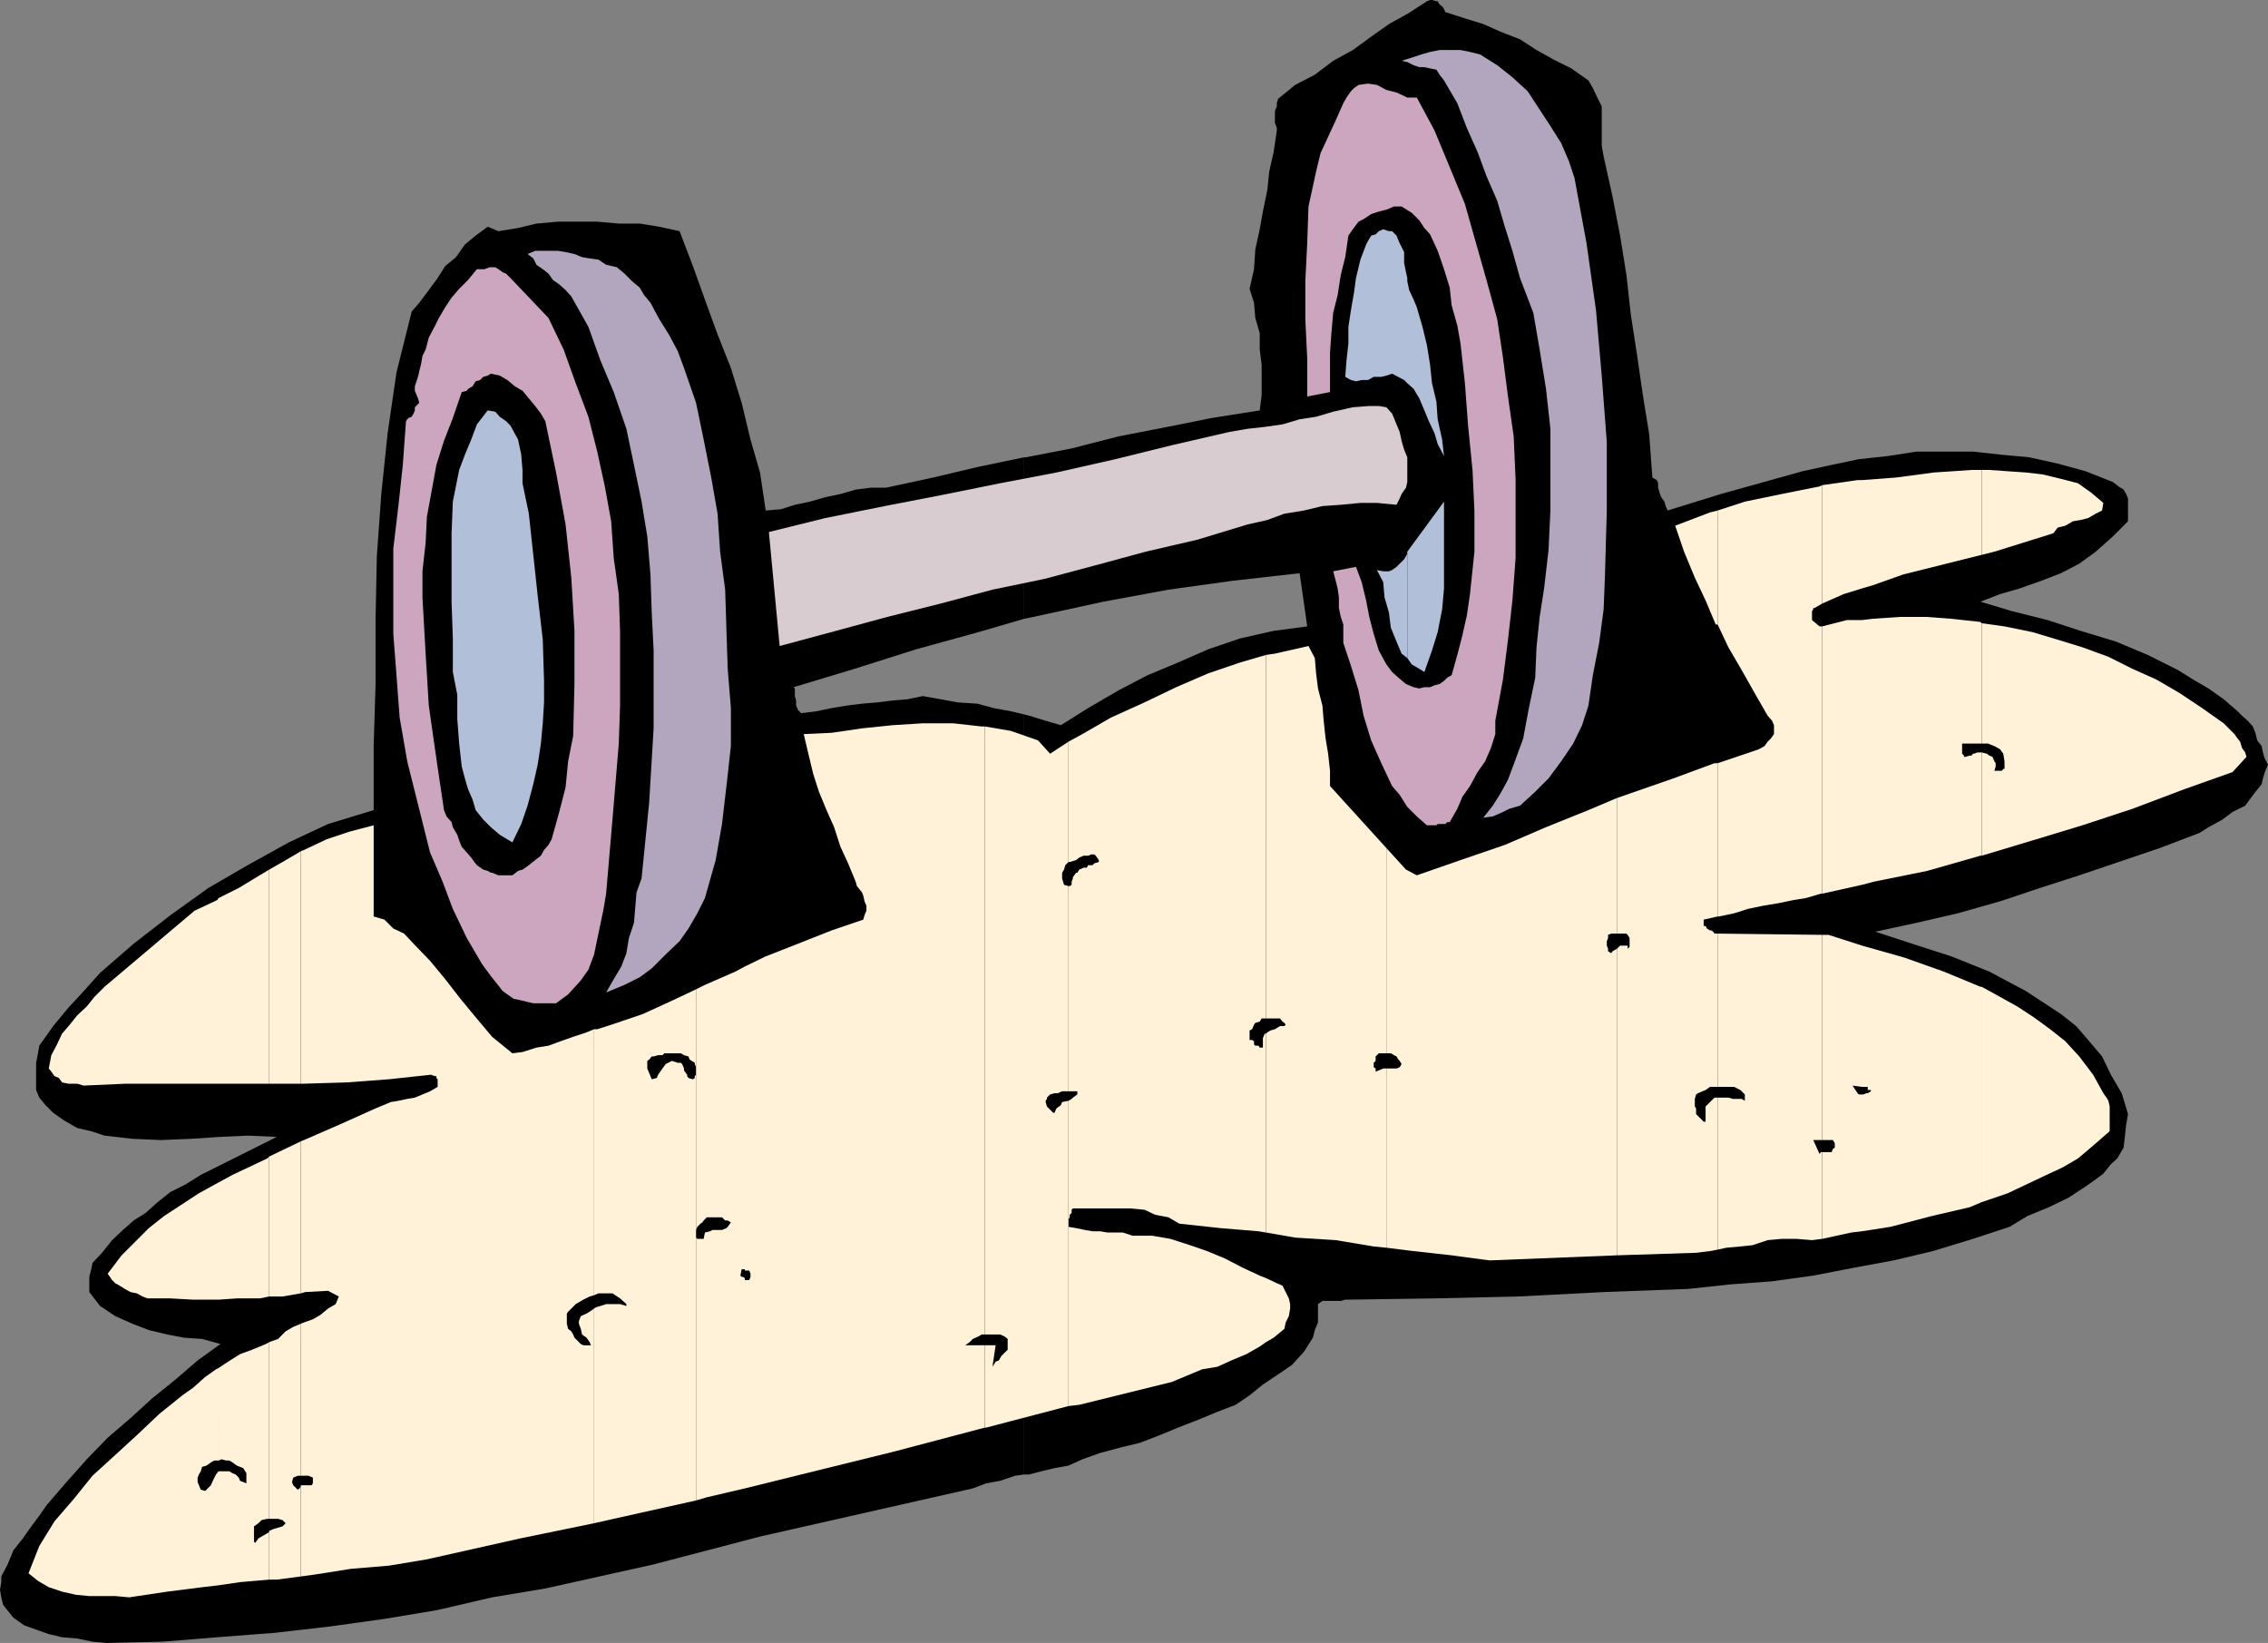 <svg xmlns="http://www.w3.org/2000/svg" width="358.102" height="259.402"><rect width="100%" height="100%" fill="#808080" stroke="none"/><path d="M161.703 232.8h.797l1.902-.5 2.098-.5 2.203-.398 2.2-1 2.8-1 3.399-.902 2.898-.7 3.102-1.198 2.898-1.2 3.102-1.203L192 223l3.102-1.2 2.199-1.5 2.101-1.698 2.399-1.602 2.199-1.5 1.902-2.098 1.399-2.203.3-1.199.5-1.2v-2.898l.7-.5h2.902l.7-.203h.5L226.5 205l13.203-.3 13.5-.7 13.399-.5 6.5-.7 6.699-.5 6.5-.898 6.199-1.203L299 199l6.3-1.5 6.2-1.898 5.8-1.903 2.802-1.699 3.398-1.398 3.102-1.5 2.898-1.903 1.402-1 1.2-.898 1.199-1.5 1-.899 1-1.703.199-1.699.203-1.898.297-1.7-1-3.3-1.7-2.903-1.398-2.898-2.199-2.602-1.902-2.199-2.399-1.898-2.902-1.903-2.598-1.699-5.8-3.098-6-2.402-6.2-2-5.8-1.898 6.5-1.403 6.5-1.5 6.699-1.898 6.3-2.102 6.2-2 6.199-2.097 6.5-2.2 6.3-2.402 1.403-.898 2.2-1.2 1.597-1.203 2-1 1.402-1.898 1.2-1.5.199-.899.3-1 .5-1.203-.5-.898-.3-1-.2-1-.699-.899-.3-1.203-.399-1-.8-.898L354 113l-.7-.7-2.198-1.898-2.399-1.703-2.402-1.398-2.399-1.5-4.8-2.399-5-2.101-5.602-1.7-5.2-1.699-5.597-1.402-5-1.5 3.098-1.2 3.101-.898 3.399-1.203 3.101-1.199 2.899-1.5 2.601-1.898 2.7-2.403L336 82.301v-3.602l-.297-.699-.402-.7-.801-.5-.898-.698-4.301-1.7-4.399-1.203-4.5-1-4.3-.398-4.602-.5h-8.898l-4.5.699-4.602.5-4.297.902-4.601 1-4.301 1.2L271.703 78l-8.402 2.602-.301-.7-.2-.703-.5-.699-.198-.5-.301-1v-.7l-.2-.5-.699-.398-.5-6.8-1-6.2-.902-6.203-1-6.5-.7-6.297-1-6.203L254.603 31l-1.399-6.3-.3-1.7v-6.2l-.7-1.398-.703-1.5-.7-1.203-2.698-1.898-2.801-1.399-2.7-1.5L240 6.2 236.902 5l-2.699-1.2-2.902-.898-3.098-1-.203-.5-.297-.402-.402-.3L227 .2h-.2l-.698-.2h-.301l-.5.2-3.098 2-2.902 1.6-3.098 2.2-2.601 1.902-3.102 1.7-2.898 2.199-3.102 1.601-2.7 2.2-.198.699v.5l-.301.699v1.902l.3.797v.403l-.5 3.398-.699 3.102-.3 2.898-.7 3.402-.5 2.797-.699 3.203L198 42.5l-.7 3.102.7 2.199.203 2.398.7 2.403v2.597l.3 2.403v4.8l-.3 2.399L191.3 66l-7 1.402-7.7 1.5-7.398 1.899L162 72.199h-.297v25.5l2.399-.5L174.203 95l10.297-1.898 10.102-1.403 10.601-1.199 1.2 8.402-5.301.7-5.301 1.199-5 1.699-4.801 2.102-4.797 2-4.601 2.398-4.801 2.8-4.301 2.7-2.398-.7-2.602-.8-.797-.2v120"/><path d="m161.703 112.8-2.101-.5-2.7-.5-2.601-.698-3.098-.2-2.703-.5-2.797-.5-2.402.5-2.399.2-2.402.3-2.398.2-2.399.3-2.402.399-2.399.5-2.402.3-.5-.5-.297-.699v-.8l-.203-.7V108.7l-.2-.199 9.602-2.898 9.801-3.102 9.797-2.7 7.203-2.1V72.2l-7.203 1.5-7.2 1.702L139.903 77H137.5l-2.398.3-2.399.7-2.402.5-2.399.7-2.402.5-2.2.702-2.398.2-.902-6-1.5-5.2-1.398-5.8-1.7-5.5-2.101-5.301-2-5.5L109.402 42l-2.101-5.5-3.2-.7-3.101-.5h-3.297l-3.402-.3h-6.2l-3.398.3-2.902.7-3.098.5L77 35.8l-1.898 1.4-1.7 1.402-1.402 2L70.3 42l-1.198 1.902-1.399 1.899-1.5 2L65 49.199l-2.398 9.602-1.399 9.601-1 9.598-.703 9.8-.2 9.9V108l-.3 9.8v10.102l-7.2 2.2L45.603 133l-6.5 3.602-6.2 3.597-6 4.301-5.8 4.5-5.301 4.602-2.598 2.898-2.402 2.602-2.4 2.898-2.199 3.102L6 166.3l-.297 1.5v4.3l.5 1.2 1 1.199 1.2 1.2 1.699 1.202 2.101 1.2 2.2.5 2.097.699 4.402.5 4.5.199 4.801-.2 4.598-.3 4.3-.2 4.602.2-2.402 1.2-2.399 1.202-2.402 1.2-4.797 2.398-2.402 1.5-2.399 1.2-2 1.6L23 191.5l-1.898 1.2-1.7 1.5-1.699 1.6-1.601 2-1.5 1.602-.2 1-.3 1.2V204l1.699 2.2 2.402 1.6 2.7 1.2 2.597 1 2.902.7 2.598.5 2.902.202 2.899.797-3.598 2.602-3.601 3.101L24 220.801l-3.398 3.101L17 227l-3.297 3.402L10.5 234l-3.098 3.602-1.199 1.699-1.402 1.898-1.2 1.703-1.5 1.899L1.204 247l-1 1.902v.899L0 251l.203 1.2.297 1.202 1.602 2 1.699 1.2 1.902.699 2 .699 2.098.5 2.402.2 2.399.5 2.199.202 8.902-.203 8.598-.699 9.101-.7 8.7-1 8.601-1.198 8.399-1.403 8.601-2 8.399-1.398L103.203 247 120 242.602 153.602 235l2.101-.8 2.2-.4 2.398-.8 1.402-.2v-120"/><path fill="#b2a6bf" d="m248.602 28.102 1.898 10.3L252 49l.902 10.3.801 10.5v10.802l-.3 10.597-.2 5-.703 5.301-1 5.102-.7 4.8-1 3.098-1.398 2.902-1.902 2.797-2 2.703-2.098 2.098-2.402 2.2-1.7.5-1 .5-1.597.702-1.5.2 1.5-1.903 1.2-1.898 1.199-2.2.898-2.402 1.5-4.097.902-4.801 1-4.801.2-4.8.5-4.798.699-4.5.699-6 .3-6.3V67.699l-.698-6.297-1-6.203-1-5.797-2.102-5.5-1.2-4.3-1.198-3.801-1.2-4.102-1.699-3.898L233.301 24l-1.7-3.8-1.5-3.9L228 12.7l-.7-.9-.5-.8-1-.2-.898-.198h-.8l-.899-.301-1-.5-.902-.2 1.601-.5 1.5-.5 1.399-.402 1.5-.297h3.3l1.5.297 1.602.403 2.7 1.699 2.398 1.898 2.402 2.203 1.7 2.598 1.898 2.902 1.699 2.7 1.203 2.8.899 2.7M102.703 47.8l1.399 2.602 1.5 2.399L107 55.402l1 2.7 1.902 5.5 1.2 5.8 1.199 6 1 5.7.402 6 .797 6 .203 6.5.2 6 .5 6.199v6l-.7 6.3-.703 6-1 5.7-1.7 6-1.198 2.398-1.399 2.403-1.402 2-2.2 2.097-2.199 2.203-1.902 1.399-2.398 1.199-2.899 1.2 1.2-2.098 1.199-2 .8-2.102.399-2.398.8-2.403.399-4.797.8-2.203 1.2-12 .703-11.699v-12.3l-.3-6-.2-6-.5-6-.902-5.5-1.2-5.798-1.199-5.703-2-5.797-2.101-5-1.899-5.3-2.699-4.801-.902-1-1-.899-1-.703-.7-1-.898-.699-1-.7-.5-1-.902-.698 1.199-.5h3.602l1.199.199 1.402.3 1.2.5 1.199.2L94.5 41l1.203.8 1.7.4 1.199 1 1.199 1.202 1.199 1 .703 1.2 1 1.199"/><path fill="#cca6bf" d="m223.703 15.402 2.797 5.2 2.402 5.8 2.399 5.797 1.699 6 1.703 6 1.7 6.203.898 6 .8 6.2.899 6.3.3 6.7v12.5l-.5 6.699-.698 6.199-.801 6.3-1.2 6.5v2.102l-.699 2.2-.902 2.097-1.2 1.703-1.198 2.2-1.2 1.699-.8 1.898-1.2 2.102h-.402l-.297.3H227l-.2.2h-1.5l-1.597-1.399-1.5-1.5L221 125.5l-1.2-1.398-1.698-3.602-1.602-3.598-1.2-3.902-.8-4-1.2-3.898-1.198-3.602v-2.898l-.399-1.2-.3-1.402v-1.7l-.2-1.398-.3-1.203-.403-1.5 3.602-.699.898 2.402.703 2.899.5 2.601.7 2.7.8 2.597 1.2 2.203.898 1.2 1 .898 1.199 1 1.203.5.899.2.8-.2h.899l.699-.3.8-.2.7-.5.5-.5.703-.398.899-3.2.8-3.101.7-3.102.5-3.398.699-6.7v-6.5L232.5 74.2l-.7-7-.5-6.699-.698-6.3-.5-2.798-.899-3.203-.3-2.797L228 42.5l-1-2.898L225.8 37l-.898-1-.8-1.2-1.2-1.198-1.601-1h-1.2l-1.199.5-1.199.3-1.203.399-1.2.8-.8.399-.898 1.2-.7 1-.5 3.402-.699 2.8-.5 3.2-.703 2.8-.297 3.399-.203 2.898v6.203l-3.598.7v-6l-.3-6.2v-6l.3-6 .2-5.8 1.199-5.5.699-2.903 1.203-2.597 1.2-2.602 1.199-2.7.5-.898.699-1 .5-.5.699-.5 1.5-.203 1.402.203 1.5.797 1.598.403 1.703.8h1.5M77.5 154.102l1.902 2.398.7.5 1 .7 1 .202 1.199.297.902.203h3.598L89.703 157l2-2.2 1.2-1.698.898-2.403 1-4.797.5-2.402.402-2.398 1-11.7 1-12 .2-6V99.801l-.2-6-.8-5.7-.403-5.8-1-5.5-1.2-5.5-1.398-5.5-2-5.301L89 55.2l-2.398-5-6-6.298-.7-.703-.5-.199-.699-.5-.5-.3H77.5V59l1.402.3 1.2.7 1.199 1 1.199.7 1 1.202 1 1.2.902 1.199.7 1.199 1.699 8.102 1.5 8.199.902 8.398.5 8.403V108l-.203 8.2-.797 4-.402 4.1-1 3.9-1.2 4.3-.5.902-.699.797-.5.903-.902.699-1 .8-1 .7-.7.199-.898.7h-2.199l-1-.4H77.5v16.302m0-16.302-.5-.3-.7-.2-1-.698-.398-.5-.5-.7-.699-.8-.8-.903-.403-1-.297-.898-.703-1.2-.2-.8-.8-.899-.398-1-1.2-8.101-1.199-8.399-.5-8.203-.5-8.898v-4.102l.5-4.5.2-4.097.699-3.801.8-4.399 1.2-3.8L71.5 66l1.402-4.098.801-.203.2-.297.699-.402.5-.8.699-.2.5-.5.699-.2.5-.3V42.2h-.2l-.8.3h-1.2l-1.398 1.7-1.402 1.402L71.3 47l-1 1.5-1 1.7-.698 1.402-.899 1.699-.5 1.898-.5 1-.203 1.203-.297 1.2L66 59.5l-.5 1.5v.7l.5 1.202.203.7L66 63.8l-.5.5v.5l-.2.5-.3.5-.5.199-.2.2-.198.3-.5 6.902-.7 6.5-.8 6.7v13.5l.5 6.5.5 6.699 1.199 6.898L65.5 125l1.203 4.8 1.2 4.802L69.8 139l1.699 4.5 2.203 4.602 2.399 4.097 1.398 1.903V137.8"/><path fill="#d9ccd1" d="M222.203 72.2v3.902L222 77l-.7 1-.3.7-.5 1-3.098-.298h-2.601l-3.098.297-2.902.203-2.899.7-3.101.5-2.7 1L197 82.8l-7.898 2.398-8.2 1.903-8.101 2.199-7.899 2.101-8.199 1.7L148.5 95.3l-8.398 2.101-8.102 2.2-8.898 2.398-1.7-18 8.899-2.2 9.402-1.898L148.5 78.2l9.402-1.898 8.899-1.7 9.3-2.101L185 70.3l9.102-2.1 2.898-.5 2.703-.298L202.5 67l2.703-.8 2.598-.4 2.699-.8 3.102-.7 2.601-.198h1.5l1.2.199.898 1L220.5 67l.5 1.2.3 1.402.403 1.398.5 1.2"/><path fill="#fff2d9" d="m34.5 250.3 3.402-.5 4.598-.398v-7.5l-.5.297-.7.403-.5.3-.5.7-.198-.2V241l.699-.5.5-.5.902-.2h.297v-27.898l-.5.297-2.2.903-1.898.699L36 215l-1.5 1v14.602l.5-.2.703.2h.5l.5.3.7.5 1 .399.5.8v1.598l-1-.398-.2-.5-.5-.5-.5-.2-.5-.3H34.5v18m0-18.001-.398.5-.5 1-.301.7-.7.7-.199.202-.699-.203-.5-1.199v-.7l.2-.5.3-.5.2-.698.699-.2.699-.5.5-.3h.699V216l-.398.2-1.7 1.202-1.902 1.7-1.7 1.199-3.597 2.898-3.601 3.403-3.602 3.3L14.602 233l-2.899 3.602-3.101 3.597-2.399 3.903-1.703 4.3 1.5 1.2 1.703 1 2.098.699 2.199.5 2.102.199h4.101l2.2.2 6-.9 5.5-.698 2.597-.301v-18m0-27.101 2.902-.2H41l1.5-.3v-22.098l-.297.3-5.5 2.598-2.203 1.2v18.5m0-18.5-3.098 1.702-5.5 3.598-2.402 1.902-4.297 4.297L17 201.102l.703 1 .5.5.7.398.8.5.899.5 1 .2.898.5.8.3h3.602l3.598.2h4v-18.5m0-15.598h8V137.3l-1.5.898-3.297 2L34.5 141.8v29.3m0-29.3-.2.302-3.597 1.699-14.203 12-1.598 1.601-1.199 1.5-1.5 1.399L11 161.8l-1.2 1.398-.898 1.903-.8 1.5-.399 2.097.399.5.5.703.699.297.5.703 1 .2h1.402l1 .3 6.7-.3H34.5V141.8"/><path fill="#fff2d9" d="M42.5 249.402h1.203l3.797-.5V234.7l-.2.301-.3.2-.7-.7-.198-.5.199-.7.699-.3h.5v-24l-1.2.5-1.198.7-1.2 1.202-1.402.5v27.899h1.402l.7.199.5.5-.5.5-.7.2-.699.202-.703.297v7.703m0-44.703h2.102l2.898-.5v-24l-5 2.402v22.097m0-33.597h5v-36.7l-2.898 1.7L42.5 137.3v33.8"/><path fill="#fff2d9" d="m47.5 248.902 2.203-.3 5.7-.903 6-.5 6-1 14.699-3.297L93.8 240.5v-33.898l-.7.5-.5.3-.898.399-.3.8V209l.3.8.2.9.699.5.5.702.199.5h-1.2l-.398-.203-.3-.297-.7-.703-.203-.5-.297-.5-.5-.398L89.5 209v-1.598l.203-.3 1.2-1.2 1.199-.703 1-.5.699-.199v-42l-1.2.5-2.101.7-2 .702-1.898.7-1.899.3-2.203.7-1.598.199-3.199-2.602-2.601-3.097-2.399-2.903-2.402-3.097-2.399-2.903L65.301 149l-1.5-1.598-1.7-.8-1.398-1.403-1.703-.5v-14.398l-3.797 1-3.601 1.199L48 134.2l-.5.202v36.7h.5l6.703-.2 6.7-.5 6.5-.703h.199l.5.203h.3v.297l.2.203v1.2l-1.2.699-1.199.5-1.203.5-1.2.199-1.398.3-1.199.2-1.203.5-1.2.5-5.8 2.602L48 180l-.5.2v24l.703-.2 3.598-.2 1.699.9-.5 1.202-1.2.7-1.198 1-1.2.699-1.402.5-.5.199v24h1.203l.7.3v.9l-.2.3H47.5v14.402"/><path fill="#fff2d9" d="m93.8 240.5 3.102-.7 13-2.898V169.7l-.199.203v.297l-.3.203-.7-.203-.203-.297v-.203l-.5-.7v-.3l-.297-.7-.203-.2h-.5l-.898-.3-1 .5-.5.7-.7 1-.199.5-.8.202-.2-.5-.5-1.203V167.5l.297-.2.402-.5h.301l.7-.198h.699l.3-.301h2.598l.5.3.703.2.2.5.8.5V168l.2.5v-12.3l-3.602 1.702-4.801 2.2-5 1.699-2.2.699h-.5v42l.7-.3h2.203l1.2.8 1 .902v.297l-1-.297h-2.2l-.902.297-.7.203-.3.2V240.5"/><path fill="#fff2d9" d="m109.902 236.902 1.7-.5 6-1.402v-33.2l-.301-.198h-.2l-.199-.2.2-1h.5v-47.8l-1.5.8-4.801 2.098-1.399.7v38l.2-.5.5-.5.3-.2.2-.3.5-.5H114l.5.5h.402l.5.3-.5.7-.199.202-.703.297h-1.5l-.398.203-.801.2-.2 1h-1l-.199-.2v-.3 41.8m7.7-1.902 8.898-2.2 14.602-3.6 14.398-3.798v-13h-3.098l.7-.5.5-.5.898-.402.5-.3h.5v-96h-.5l-4.5-.5h-4.797l-4.8.3-4.801.5-4.801.7-4.399.202.801 3.399.7 2.898.898 2.801 1.199 2.902 1.203 2.7 1 3.097 1.2 2.602 1.199 2.898.199.703.8 1 .2.5.199.899.3.699v.8l-.3.7-.2.7-5 1.702L126 149l-5.098 2-3.3 1.602v48h.699l.199.5v.5l-.2.5h-.698v-.301V235"/><path fill="#fff2d9" d="M155.5 225.402h.203l13-3.402v-48.2l-1 .2-.203.5-.7.5-.3.7h-.2l-1-1-.198-.7v-.2l.199-.3v-.2l.5-.5.699-.198h.5l.703-.301h1v-32.399L168 139.7l-.297-1v-.898l.297-.5.203-.7.5-.5v-19L165.801 119l-1.899-2.098-4.3-1.5-4.102-.703v96h2.402l.7.301.5.402v1.7l-1 1-.399.699-.5.199-.5.8.5-3.398H155.5v13"/><path fill="#fff2d9" d="m168.703 222 1.7-.2L185 218.2l2.402-1 2.399-1 2.402-.4 2.2-1 2.398-1 2.101-1.198 1-.7v-10.101l-1-.399-2.601-1.203-2.899-1.5-2.902-1.199-2.598-.898-3.101-1-2.899-.5h-3.101l-1.5-.5h-2.399l-1.199-.2H172.5l-1.2-.203-1.398-.297-1.199-.203V222m0-29.5.2-.3v-.4l.3-.3v-.5l.2-.2h9.097l2.203.2 1.7.8 2.097.4 1.703 1 6.5.702 6 .5 1.2.2v-31.403h-.2l-.3.703v1.5h-.5l-.2-.3h-.5l-.203-.2v-.5l-.297-.203h-.402v-1.5l.402-.199.297-.7.203-.3.7-.2.3-.5h.7v-57.398l-4.102 1.2-5 1.699-5.098 2.199-5 2.402-5.3 2.399-4.5 2.601-2.2 1.2v19h.2l1-.301.5-.399.699-.3h.699l.5-.2h.5l.199.2.5.699v.3l-.7.2-.3.3h-.7l-.198.399h-.5l-.7.3-.3.5h-.2l-.5.7v.2l-.199.5v.5l-.3.202h-.2v32.399h1.399v.5l-.7.5-.199.199-.5.3v18.7m31.199 19.402 1.2-.703 1.699-1.398.199-1 .5-1 .203-1.2v-.699L203.5 205l-1-2-.898-.398-1.7-.801v10.101"/><path fill="#fff2d9" d="m199.902 194.602 4.598.8 6.402.399 6 1 2 .199v-28.3h-.5l-.699.3-.5.2v-.5l-.3-.2v-.7l.3-.3v-.7l.5-.5h1.2v-32.398l-8.903-9.8v-2.403l-.297-2.699-.402-2.398L209 113.8l-.2-2.399-.698-2.703-.301-2.398-.2-2.399-1-1.902-5.3 1.2-1.399.202V160.8h2.2l.398.5.3.199.2.3-.2.2h-.698l-.801.5-.7.2-.5.3-.199.2v31.402"/><path fill="#fff2d9" d="m218.902 197 4 .5 6.301.7 6 .8 20.098-.8v-48.4l-.7.4-.199.3-.5-.3v-.4l-.199-.5v-.698l.2-.5v-.5l.5-.2h.898V126l-4.5 1.902-6.7 2.7-6.5 2.8-7 2.399-6.898 2.398-1.703-.898-3.098-3.399v32.399h.7l.5.3.398.2.3.5.2.199.3.5-.3.5-.5.2h-1.598V197"/><path fill="#fff2d9" d="m255.3 198.2 12.5-.4 2.403-.3 1-.2v-24h-.5l-.5.5-.203.2-.7.7v2.402h-.3l-.7-.7-.198-.203-.301-.297V175l-.2-.3v-1.2l.2-.7.3-.198.7-.301.5-.2.699-.5h1.203v-24.199h-.5l-.203-.3-.297-.2H270l-.5-.3-.2-.403h-.3v-1l2.203-.5V120.5h-.5l-6.5 2.402-6.902 2.399-2 .699v21.402h1.5l.199.2.3.5v1.398l-.3.3v-.5h-1.2l-.5.5v48.4"/><path fill="#fff2d9" d="m271.203 197.3 1.399-.3 2.199-.2 1.902-.198 2.399-.801 2.199-.2h2.402l2.399.2 1.601-.2v-13.699h-.203l-.2.297-1-2.199h1.403v-32.398l-16.5-.2v24.2h2.598l1 .5.699.699v1l-.5-.301h-1.398l-.7-.2h-1.699v24m0-52.6h.2l2.398-.5 2.199-.7 2.402-.5 2.399-.398 2.402-.5 1.899-.301 2.398-.7h.203V98.903h-.402l-1.2-1V96.5l.2-.3V96h.199l1.203-.7V76.603l-.402.199-6 1.199-5.801 1.2-4.297 1.402v18l1.7 3.597 2.097 3.602 2.203 3.898 1.899 3.301.699.8.3.7v1.402l-.5.7-.5.5-.5.699-.898.5-6.5 2.199v24.2"/><path fill="#fff2d9" d="m271.203 80.602-1.203.3L264.5 83l1.402 4.102 1.7 4.097 1.699 3.602 1.601 3.8h.301v-18m16.5 115.001 4.598-1 1.699-.2v-21.601h-.5l-.2-.2-.8-1.199 1.5.2V149.3l-5.297-1.7h-1V180h1.7l.3.5v.7l-.3.202-.2.5h-1.5v13.7m0-54.5 6.297-1.403V97.902h-2.398l-3.899 1v42.2m0-45.802 3.399-1.5 2.898-.898V75.801h-.7l-5.597.8v18.7M294 194.402l4.5-.703L305 192l6-1.398 1.902-.801v-34h-.199l-5.8-2.399-6.2-2.203-6-1.699-.703-.2v22.302h.902v.5h.5v.199l-.5.3h-.199l-.5.2H294v21.601m0-54.702 1.902-.5 8.399-1.7 8.402-2.398h.2V118.8h-.7l-.5.199h-.203l-.2.3h-.3l-.7.2h-.198v-.2l-.301-.3v-1.598h3.101v-19l-.199-.203-4.601-.5-4-.297H300l-4.297.297-1.703.203V139.7m0-46.798 1.703-.5L300.5 90.7l9.602-2.398 2.8-.7V74.2h-1.601l-6 .403-6 .8-5.301.399v17.101m18.902 96.897 4.098-1.398 5.5-2.601 3.203-1.5 2.399-1.399 2.601-2.203 2.399-2.097v-3.903l-.2-.898-.3-.5-.5-.7-1.602-2.902-2.2-2.898-2.198-2.399-2.399-1.902-2.601-1.898-2.602-1.7-2.7-1.5-2.898-1.601v34"/><path fill="#fff2d9" d="m312.902 135.102 8-2.403 7.899-2.398 7.902-2.602 8.2-3.097 7.597-2.7 2.203-2.402-.203-.7-.5-.698-.297-1-.402-.5-.5-.7-.5-.5-.7-.703-.5-.5-3.398-2.398-3.601-2.399-3.602-2.101-3.797-1.7-3.8-1.902-4.102-1.5-3.899-1.199-4-1.2-4.402-.898-3.598-.5v19h1l1 .399.899.5.5.699.199 1.2v1.202h-.2l-.198.297h-1.2l.2-.699v-.5l-.2-.3-.3-.7-.5-.2-.399-.3-.8-.2v16.302m-.001-47.5 2-.5 4.5-1.403 4.801-1.5.7-.898 1.199-.301 1.199-.7 1.199-.198 1.203-.301 1.2-.7 1-.5.199-1.199-1.899-1.601-2.101-1.5-2.7-.7-2.902-.699-2.598-.3-2.902-.2-2.898-.203h-1.2v13.403"/><path fill="#b2bfd9" d="m83.5 81.102.703 6.5.7 6.5.8 6.898.2 6.5v3.402l-.2 3.297-.3 3.203-.5 3.297-.7 3.102-.902 3.398-1 2.903L80.902 133l-2-1.2-1.402-1.198-1.2-1.2-1.198-1.5-.5-1.703-.7-1.597-.5-1.7-.5-1.902-.402-3.598-.297-3.902v-3.8l-.703-3.598V100.8l-.2-5.8V84.2l.2-5 1-5 .902-2.4 1-2.398.899-2.402L77 64.8l1.203.2.7.8 1 .7.699.7 1.199 2.202.5 2.399.199 2.398v2.102l.5 2.398.5 2.403m138.703 22.8.7 1 1.199.7.8.5 1.2-3.403.898-2.898.703-3.602.297-3.297V79.2l-5.797 7.903v16.8"/><path fill="#b2bfd9" d="m222.203 87.402-.203.399-.297.5L221 89l-.5.5-.7.5-.5.2h-.898l-1-.2 1 1.902.2 2.399.699 2.398.3 2.403.899 2.199.8 1.898.903.703v-16.5m0-26.902 1 .902.899 1.5.8 1.899.7 1.699.898 1.902.5 1.7L228 72l-.297-2.598L227 66.2l-.2-2.797-.698-2.902-.301-2.898-.5-3.102-.7-2.898-.898-3.102-.5-1.2-.703-1.5-.297-1.398v-.5V60.5m0-16.598L222 43l-.297-1.5v-1.7L221 38.403l-.5-1.203-.7-.699h-.5l-.898-.3-.699.3-.5.5-.703.2-.297.5-.5.902-.902 2.398-.7 2.902-.3 2.2-.5 2.898-.399 2.602V54.2l-.3 2.703-.2 2.598.899.5.8.2.899-.2h1l.902-.5h1.2l.8-.2.899-.3 1.902 1 .5.5V43.902"/></svg>
